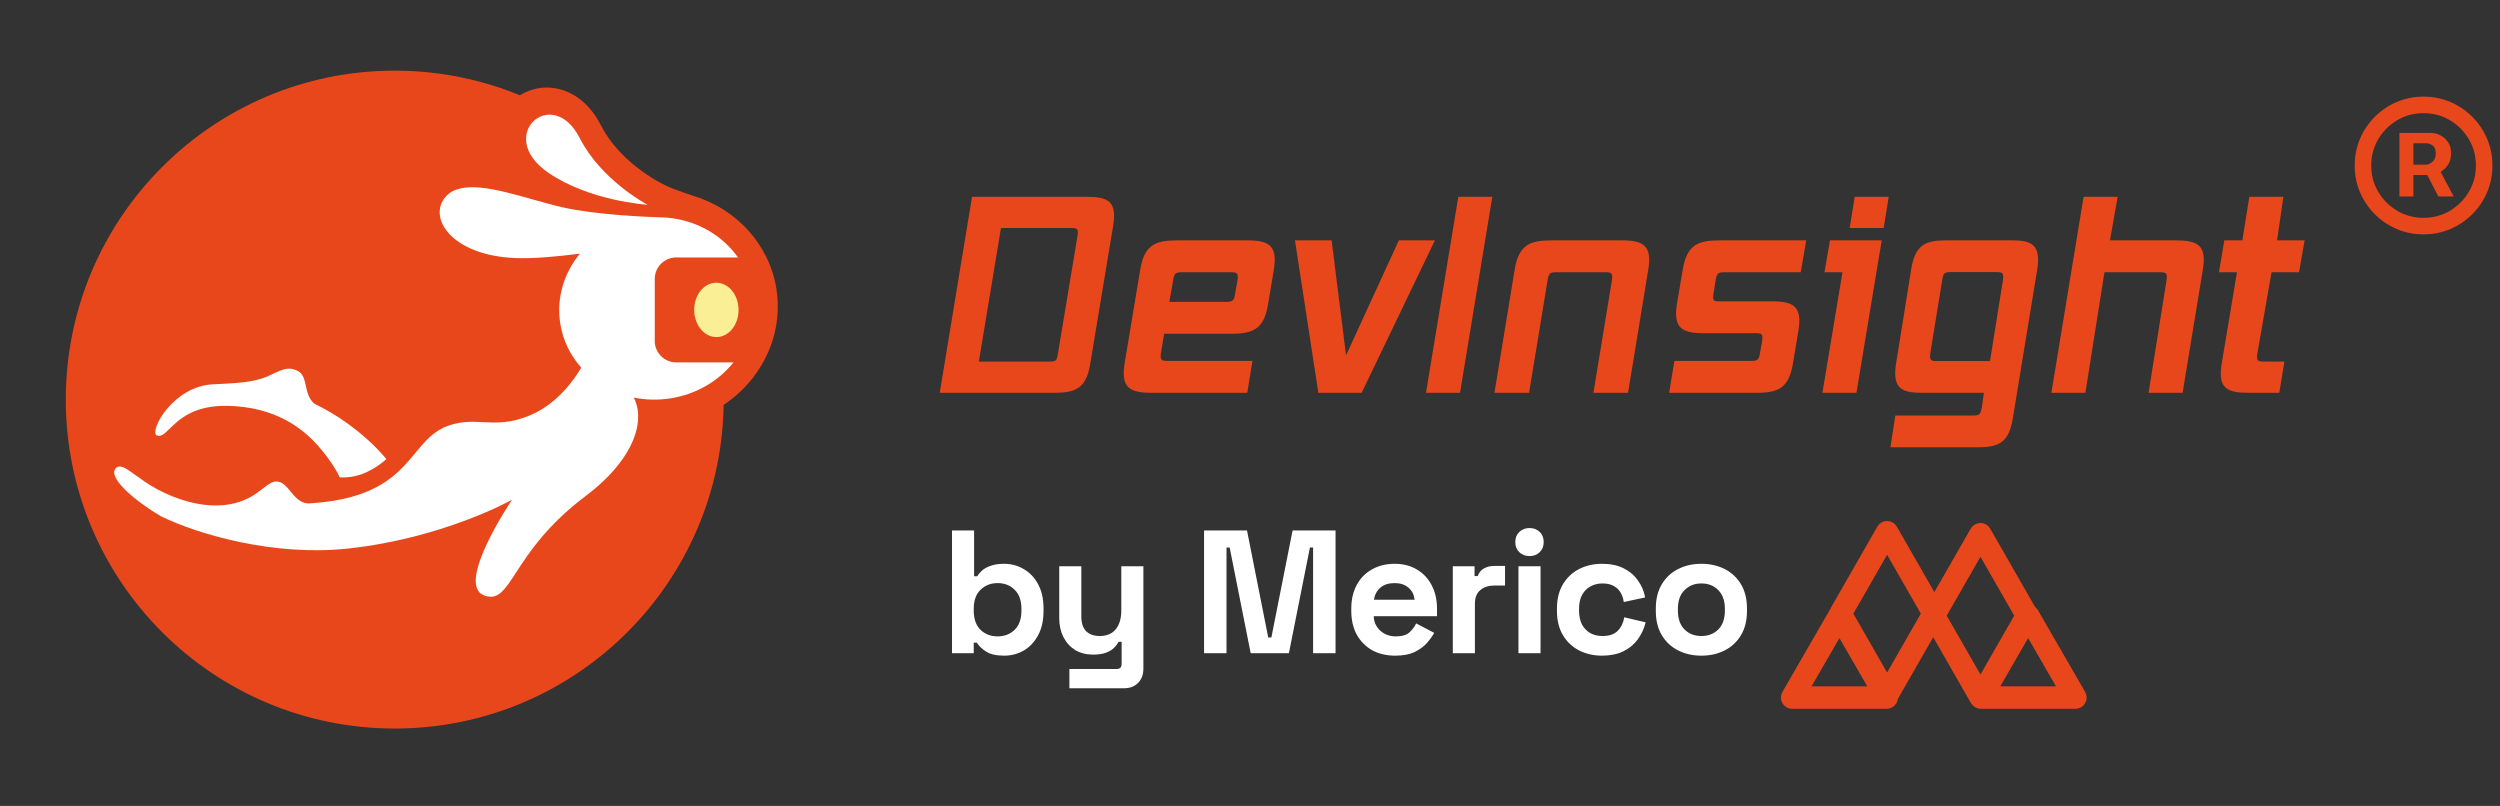 <svg width="152" height="49" viewBox="0 0 152 49" fill="none" xmlns="http://www.w3.org/2000/svg">
<rect x="0" y="0" width="152" height="49" fill="#333333" stroke="none"/>
<g clip-path="url(#clip0_631_6915)">
<circle cx="20" cy="20" r="20" transform="matrix(-1 0 0 1 44 4.295)" fill="#E8471C"/>
<path d="M47.211 17.59C46.788 14.877 44.787 12.69 42.101 11.89L42.105 11.891C42.105 11.891 41.285 11.617 40.894 11.464C39.798 11.03 37.59 9.689 36.544 7.634C35.66 5.903 34.403 5.466 33.732 5.36C32.307 5.135 30.937 5.918 30.399 7.264C30.089 8.041 30.1 8.918 30.431 9.734C30.465 9.817 30.502 9.901 30.542 9.982C30.288 9.928 30.037 9.879 29.79 9.84L29.78 9.839C29.082 9.728 27.004 9.408 25.714 10.846C24.943 11.706 24.719 12.88 25.113 13.987C25.697 15.625 27.468 16.827 29.853 17.204C30.248 17.266 30.664 17.306 31.088 17.325C31.468 17.34 31.896 17.337 32.367 17.318C32.172 18.164 32.136 19.044 32.27 19.909C32.406 20.781 32.708 21.614 33.157 22.367C32.735 22.879 32.155 23.418 31.422 23.727C30.584 24.081 30.042 24.055 29.293 24.019C28.554 23.982 27.634 23.938 26.526 24.332C25.353 24.749 24.638 25.509 24.031 26.23C23.319 25.486 21.977 24.262 20.074 23.266C20.06 23.21 20.047 23.149 20.036 23.1C19.924 22.585 19.712 21.627 18.717 21.1C18.425 20.946 18.126 20.844 17.823 20.796C16.955 20.659 16.279 20.976 15.737 21.232C15.717 21.242 15.697 21.251 15.677 21.262C15.116 21.554 14.591 21.635 12.718 21.718C11.467 21.773 10.279 22.291 9.281 23.215C8.505 23.932 7.919 24.838 7.713 25.635C7.597 26.079 7.608 26.469 7.699 26.799C7.615 26.774 7.527 26.755 7.437 26.741C6.672 26.62 5.949 26.922 5.503 27.548C5.17 28.016 5.056 28.594 5.181 29.177C5.334 29.882 5.832 30.578 6.749 31.364C7.331 31.863 8.077 32.39 8.798 32.809C8.834 32.83 8.871 32.85 8.908 32.868C10.677 33.725 13.027 34.428 15.355 34.795C17.386 35.116 19.339 35.179 21.16 34.983C23.576 34.722 25.714 34.186 27.427 33.629C27.075 34.678 27.022 35.508 27.246 36.214C27.476 36.932 27.988 37.472 28.689 37.735C28.881 37.807 29.076 37.859 29.265 37.889C29.848 37.981 30.716 37.919 31.539 37.104C31.924 36.722 32.237 36.243 32.599 35.687C33.322 34.577 34.312 33.058 36.428 31.468C37.717 30.501 38.707 29.444 39.373 28.327C39.853 27.523 40.146 26.704 40.243 25.911C40.444 25.895 40.643 25.871 40.843 25.841C44.962 25.201 47.817 21.499 47.208 17.589L47.211 17.59ZM17.084 27.67C17.049 27.662 17.014 27.656 16.978 27.65C16 27.496 15.344 27.991 14.764 28.427C14.688 28.486 14.603 28.549 14.51 28.617C13.946 29.034 13.193 29.171 12.267 29.025C11.478 28.9 10.617 28.57 9.859 28.109C10.531 27.987 10.999 27.529 11.307 27.227C11.779 26.767 12.266 26.291 13.609 26.312C13.97 26.318 14.32 26.347 14.651 26.399C15.826 26.585 16.798 27.057 17.609 27.838C17.45 27.765 17.276 27.705 17.084 27.668L17.084 27.67Z" fill="#E8471C"/>
<path d="M39.367 12.45C39.369 12.45 39.369 12.451 39.369 12.451L39.37 12.45C39.37 12.45 39.369 12.45 39.367 12.45Z" fill="white"/>
<path d="M39.367 12.45C39.281 12.404 36.546 10.945 35.242 8.386C33.574 5.113 30.063 8.249 33.325 10.493C35.821 12.21 39.267 12.443 39.367 12.45Z" fill="white"/>
<path d="M45.75 17.847C45.329 15.147 42.888 13.229 40.069 13.212C39.447 13.192 36.222 13.069 34.202 12.605C33.619 12.471 33.005 12.298 32.39 12.125C30.227 11.516 28.045 10.902 27.106 11.95C25.973 13.214 27.429 15.529 31.321 15.689C32.423 15.734 33.87 15.604 35.26 15.42C34.297 16.59 33.819 18.104 34.062 19.663C34.223 20.695 34.68 21.614 35.341 22.355C34.834 23.21 33.821 24.577 32.23 25.249C31.045 25.749 30.194 25.707 29.38 25.668C28.7 25.634 28.046 25.602 27.245 25.887C26.363 26.201 25.841 26.83 25.26 27.531C24.19 28.822 22.919 30.355 18.836 30.605C18.287 30.639 17.966 30.247 17.666 29.882C17.438 29.604 17.221 29.341 16.927 29.289C16.621 29.22 16.402 29.385 15.923 29.745C15.842 29.807 15.753 29.874 15.654 29.947C13.477 31.556 10.255 30.415 8.417 29.009C8.316 28.948 8.206 28.868 8.092 28.785C7.694 28.495 7.25 28.172 7.01 28.509C6.571 29.124 8.396 30.581 9.793 31.394C12.123 32.523 16.703 33.833 21.149 33.353C26.984 32.724 31.134 30.383 31.134 30.383C31.134 30.383 27.649 35.531 29.434 36.2C30.267 36.513 30.665 35.902 31.387 34.794C32.144 33.632 33.259 31.923 35.606 30.159C37.888 28.446 38.988 26.493 38.775 24.95C38.736 24.665 38.648 24.404 38.535 24.171C39.243 24.316 39.994 24.34 40.758 24.221C43.985 23.72 46.22 20.866 45.75 17.847Z" fill="white"/>
<path d="M20.656 29.021C20.656 29.021 21.425 29.102 22.231 28.734C23.037 28.366 23.487 27.911 23.487 27.911C23.487 27.911 21.948 25.918 19.113 24.544L19.111 24.544C18.768 24.244 18.677 23.835 18.595 23.458L18.595 23.456C18.511 23.076 18.434 22.729 18.112 22.558C17.569 22.271 17.175 22.456 16.605 22.725C15.71 23.192 14.919 23.28 12.957 23.366C10.524 23.474 9.071 26.193 9.522 26.47C9.784 26.583 10.001 26.372 10.32 26.059C10.884 25.508 11.77 24.643 13.799 24.675C16.739 24.723 18.415 26.046 19.371 27.142C20.327 28.238 20.655 29.021 20.655 29.021L20.656 29.021Z" fill="white"/>
<path d="M39.809 16.957C39.809 16.237 40.393 15.653 41.113 15.653L44.792 15.653C45.512 15.653 46.096 16.237 46.096 16.957L46.096 20.729C46.096 21.449 45.512 22.033 44.792 22.033L41.113 22.033C40.393 22.033 39.809 21.449 39.809 20.729L39.809 16.957Z" fill="#E8471C"/>
<path d="M43.568 20.494C44.313 20.489 44.911 19.745 44.904 18.832C44.898 17.92 44.288 17.184 43.543 17.19C42.798 17.195 42.2 17.939 42.207 18.852C42.214 19.764 42.823 20.5 43.568 20.494Z" fill="#FBEF96"/>
</g>
<path d="M145.886 11.947V8.084H147.844C148.001 8.084 148.172 8.129 148.357 8.22C148.542 8.307 148.699 8.443 148.828 8.628C148.961 8.81 149.027 9.04 149.027 9.319C149.027 9.602 148.959 9.842 148.823 10.041C148.687 10.237 148.521 10.385 148.325 10.486C148.134 10.587 147.952 10.638 147.781 10.638H146.368V10.01H147.519C147.635 10.01 147.758 9.952 147.891 9.837C148.027 9.722 148.095 9.549 148.095 9.319C148.095 9.082 148.027 8.921 147.891 8.837C147.758 8.754 147.642 8.712 147.54 8.712H146.734V11.947H145.886ZM148.221 10.125L149.184 11.947H148.252L147.31 10.125H148.221ZM147.352 14.249C146.773 14.249 146.23 14.141 145.724 13.925C145.218 13.709 144.773 13.409 144.389 13.025C144.006 12.641 143.706 12.196 143.489 11.69C143.273 11.184 143.165 10.642 143.165 10.062C143.165 9.483 143.273 8.94 143.489 8.434C143.706 7.928 144.006 7.484 144.389 7.1C144.773 6.716 145.218 6.416 145.724 6.2C146.23 5.983 146.773 5.875 147.352 5.875C147.931 5.875 148.474 5.983 148.98 6.2C149.486 6.416 149.931 6.716 150.314 7.1C150.698 7.484 150.998 7.928 151.215 8.434C151.431 8.94 151.539 9.483 151.539 10.062C151.539 10.642 151.431 11.184 151.215 11.69C150.998 12.196 150.698 12.641 150.314 13.025C149.931 13.409 149.486 13.709 148.98 13.925C148.474 14.141 147.931 14.249 147.352 14.249ZM147.352 13.245C147.938 13.245 148.472 13.101 148.954 12.815C149.435 12.529 149.819 12.145 150.105 11.664C150.391 11.182 150.534 10.649 150.534 10.062C150.534 9.476 150.391 8.942 150.105 8.461C149.819 7.979 149.435 7.595 148.954 7.309C148.472 7.023 147.938 6.88 147.352 6.88C146.766 6.88 146.232 7.023 145.75 7.309C145.269 7.595 144.885 7.979 144.599 8.461C144.313 8.942 144.17 9.476 144.17 10.062C144.17 10.649 144.313 11.182 144.599 11.664C144.885 12.145 145.269 12.529 145.75 12.815C146.232 13.101 146.766 13.245 147.352 13.245Z" fill="#E8471C"/>
<path d="M64.114 23.882C65.406 23.882 66.044 23.602 66.285 22.133L67.681 13.715C67.922 12.246 67.371 11.966 66.079 11.966H59.1L57.136 23.882H64.114ZM64.321 21.506C64.252 21.968 64.2 21.984 63.718 21.984H59.514L60.858 13.864H65.062C65.493 13.864 65.579 13.88 65.51 14.359L64.321 21.506Z" fill="#E8471C"/>
<path d="M75.834 23.882L76.149 21.944H71.061C70.623 21.944 70.518 21.927 70.588 21.439L70.781 20.293H74.868C76.184 20.293 76.851 20.006 77.097 18.506L77.448 16.4C77.693 14.9 77.132 14.614 75.816 14.614H71.553C70.237 14.614 69.57 14.9 69.325 16.4L68.377 22.096C68.132 23.596 68.711 23.882 70.026 23.882H75.834ZM75.097 17.849C75.026 18.338 74.904 18.355 74.465 18.355H71.097L71.325 17.057C71.395 16.569 71.5 16.552 71.939 16.552H74.763C75.202 16.552 75.307 16.569 75.237 17.057L75.097 17.849Z" fill="#E8471C"/>
<path d="M82.787 23.882L87.243 14.614H85.05L81.84 21.607L80.962 14.614H78.734L80.155 23.882H82.787Z" fill="#E8471C"/>
<path d="M88.769 23.882L90.733 11.966H88.665L86.701 23.882H88.769Z" fill="#E8471C"/>
<path d="M98.985 23.882L100.214 16.4C100.459 14.9 99.898 14.614 98.582 14.614H94.319C93.003 14.614 92.336 14.9 92.091 16.4L90.863 23.882H92.968L94.091 17.057C94.161 16.569 94.266 16.552 94.705 16.552H97.529C97.968 16.552 98.073 16.569 98.003 17.057L96.88 23.882H98.985Z" fill="#E8471C"/>
<path d="M106.8 23.882C108.116 23.882 108.765 23.596 109.011 22.096L109.344 20.107C109.59 18.608 109.028 18.321 107.713 18.321H104.432C104.169 18.321 104.116 18.22 104.186 17.816L104.309 17.057C104.379 16.569 104.485 16.552 104.923 16.552H109.485L109.818 14.614H104.537C103.221 14.614 102.555 14.9 102.309 16.4L101.958 18.473C101.713 19.973 102.292 20.259 103.607 20.259H106.678C107.116 20.259 107.204 20.276 107.134 20.765L107.011 21.439C106.941 21.927 106.835 21.944 106.397 21.944H101.8L101.485 23.882H106.8Z" fill="#E8471C"/>
<path d="M120.281 27.192C121.522 27.192 122.152 26.907 122.383 25.414L123.863 16.392C124.095 14.899 123.565 14.614 122.323 14.614H118.299C117.058 14.614 116.428 14.899 116.197 16.392L115.281 22.104C115.049 23.597 115.596 23.882 116.837 23.882H120.623L120.496 24.76C120.413 25.247 120.314 25.264 119.9 25.264H115.236L114.938 27.192H120.281ZM120.993 21.953H117.814C117.4 21.953 117.301 21.937 117.367 21.45L118.084 17.046C118.15 16.559 118.25 16.543 118.664 16.543H121.329C121.743 16.543 121.843 16.559 121.777 17.046L120.993 21.953Z" fill="#E8471C"/>
<path d="M112.872 23.882L114.408 14.614H111.263L110.928 16.555H112.022L110.804 23.882H112.872ZM114.526 13.864L114.836 11.966H112.768L112.458 13.864H114.526Z" fill="#E8471C"/>
<path d="M138.891 21.984L138.581 23.882H136.695C135.403 23.882 134.835 23.602 135.076 22.133L136.008 16.552H134.912L135.238 14.614H136.334L136.76 11.966H138.827L138.448 14.614H140.119L139.782 16.552H138.11L137.247 21.489C137.178 21.968 137.281 21.984 137.712 21.984H138.891Z" fill="#E8471C"/>
<path d="M133.938 16.363L132.702 23.882H130.634L131.724 17.049C131.793 16.57 131.69 16.553 131.259 16.553H127.951L126.792 23.882H124.724L126.683 11.966H128.753L128.286 14.614H132.301C133.593 14.614 134.179 14.895 133.938 16.363Z" fill="#E8471C"/>
<path d="M61.058 39.864C60.582 39.864 60.216 39.782 59.96 39.619C59.705 39.456 59.516 39.274 59.395 39.075H59.203V39.715H57.882V32.254H59.225V35.036H59.417C59.495 34.908 59.598 34.787 59.726 34.673C59.861 34.56 60.035 34.467 60.248 34.396C60.468 34.318 60.738 34.279 61.058 34.279C61.484 34.279 61.879 34.386 62.241 34.599C62.604 34.805 62.895 35.11 63.115 35.515C63.336 35.92 63.446 36.411 63.446 36.986V37.157C63.446 37.732 63.336 38.223 63.115 38.628C62.895 39.033 62.604 39.342 62.241 39.555C61.879 39.761 61.484 39.864 61.058 39.864ZM60.653 38.692C61.065 38.692 61.41 38.56 61.687 38.297C61.964 38.027 62.103 37.636 62.103 37.125V37.018C62.103 36.507 61.964 36.119 61.687 35.856C61.417 35.587 61.072 35.452 60.653 35.452C60.241 35.452 59.896 35.587 59.619 35.856C59.342 36.119 59.203 36.507 59.203 37.018V37.125C59.203 37.636 59.342 38.027 59.619 38.297C59.896 38.56 60.241 38.692 60.653 38.692ZM65.02 41.846V40.674H67.898C68.097 40.674 68.196 40.568 68.196 40.354V39.022H68.004C67.947 39.143 67.859 39.264 67.738 39.384C67.617 39.505 67.454 39.605 67.247 39.683C67.041 39.761 66.778 39.8 66.459 39.8C66.047 39.8 65.684 39.708 65.371 39.523C65.066 39.331 64.828 39.068 64.657 38.734C64.487 38.4 64.402 38.017 64.402 37.583V34.428H65.745V37.477C65.745 37.874 65.841 38.173 66.032 38.372C66.231 38.571 66.512 38.67 66.874 38.67C67.287 38.67 67.606 38.535 67.834 38.265C68.061 37.988 68.175 37.605 68.175 37.114V34.428H69.518V40.653C69.518 41.015 69.411 41.303 69.198 41.516C68.985 41.736 68.701 41.846 68.345 41.846H65.02ZM73.207 39.715V32.254H75.818L77.108 38.756H77.3L78.589 32.254H81.201V39.715H79.836V33.288H79.644L78.365 39.715H76.042L74.763 33.288H74.571V39.715H73.207ZM84.823 39.864C84.297 39.864 83.831 39.754 83.426 39.534C83.028 39.306 82.716 38.99 82.489 38.585C82.268 38.173 82.158 37.69 82.158 37.136V37.008C82.158 36.453 82.268 35.974 82.489 35.569C82.709 35.157 83.018 34.84 83.416 34.62C83.814 34.393 84.275 34.279 84.801 34.279C85.32 34.279 85.771 34.396 86.155 34.631C86.539 34.858 86.837 35.178 87.05 35.59C87.263 35.995 87.37 36.468 87.37 37.008V37.466H83.522C83.537 37.828 83.672 38.123 83.927 38.351C84.183 38.578 84.496 38.692 84.865 38.692C85.242 38.692 85.519 38.61 85.697 38.447C85.874 38.283 86.009 38.102 86.102 37.903L87.2 38.478C87.1 38.663 86.954 38.866 86.763 39.086C86.578 39.299 86.329 39.484 86.016 39.64C85.704 39.789 85.306 39.864 84.823 39.864ZM83.533 36.464H86.006C85.977 36.158 85.853 35.913 85.633 35.729C85.419 35.544 85.139 35.452 84.791 35.452C84.428 35.452 84.141 35.544 83.927 35.729C83.714 35.913 83.583 36.158 83.533 36.464ZM88.331 39.715V34.428H89.653V35.025H89.844C89.922 34.812 90.05 34.656 90.228 34.556C90.413 34.457 90.626 34.407 90.868 34.407H91.507V35.601H90.846C90.505 35.601 90.225 35.693 90.004 35.878C89.784 36.055 89.674 36.333 89.674 36.709V39.715H88.331ZM92.322 39.715V34.428H93.665V39.715H92.322ZM92.994 33.81C92.752 33.81 92.546 33.732 92.376 33.576C92.212 33.419 92.13 33.213 92.13 32.957C92.13 32.702 92.212 32.495 92.376 32.339C92.546 32.183 92.752 32.105 92.994 32.105C93.243 32.105 93.448 32.183 93.612 32.339C93.775 32.495 93.857 32.702 93.857 32.957C93.857 33.213 93.775 33.419 93.612 33.576C93.448 33.732 93.243 33.81 92.994 33.81ZM97.402 39.864C96.891 39.864 96.425 39.758 96.006 39.544C95.594 39.331 95.267 39.022 95.025 38.617C94.784 38.212 94.663 37.722 94.663 37.146V36.997C94.663 36.421 94.784 35.931 95.025 35.526C95.267 35.121 95.594 34.812 96.006 34.599C96.425 34.386 96.891 34.279 97.402 34.279C97.907 34.279 98.34 34.368 98.703 34.545C99.065 34.723 99.356 34.968 99.577 35.281C99.804 35.587 99.953 35.935 100.024 36.325L98.724 36.603C98.696 36.389 98.632 36.198 98.532 36.027C98.433 35.856 98.291 35.721 98.106 35.622C97.928 35.523 97.704 35.473 97.434 35.473C97.164 35.473 96.919 35.533 96.699 35.654C96.486 35.768 96.315 35.942 96.187 36.176C96.067 36.404 96.006 36.684 96.006 37.018V37.125C96.006 37.459 96.067 37.743 96.187 37.977C96.315 38.205 96.486 38.379 96.699 38.5C96.919 38.614 97.164 38.67 97.434 38.67C97.839 38.67 98.145 38.567 98.351 38.361C98.564 38.148 98.699 37.871 98.756 37.53L100.056 37.839C99.964 38.216 99.804 38.56 99.577 38.873C99.356 39.178 99.065 39.42 98.703 39.598C98.34 39.775 97.907 39.864 97.402 39.864ZM103.445 39.864C102.919 39.864 102.447 39.758 102.027 39.544C101.608 39.331 101.278 39.022 101.036 38.617C100.795 38.212 100.674 37.725 100.674 37.157V36.986C100.674 36.418 100.795 35.931 101.036 35.526C101.278 35.121 101.608 34.812 102.027 34.599C102.447 34.386 102.919 34.279 103.445 34.279C103.971 34.279 104.443 34.386 104.863 34.599C105.282 34.812 105.612 35.121 105.854 35.526C106.095 35.931 106.216 36.418 106.216 36.986V37.157C106.216 37.725 106.095 38.212 105.854 38.617C105.612 39.022 105.282 39.331 104.863 39.544C104.443 39.758 103.971 39.864 103.445 39.864ZM103.445 38.67C103.857 38.67 104.198 38.539 104.468 38.276C104.738 38.006 104.873 37.622 104.873 37.125V37.018C104.873 36.521 104.738 36.141 104.468 35.878C104.205 35.608 103.864 35.473 103.445 35.473C103.033 35.473 102.692 35.608 102.422 35.878C102.152 36.141 102.017 36.521 102.017 37.018V37.125C102.017 37.622 102.152 38.006 102.422 38.276C102.692 38.539 103.033 38.67 103.445 38.67Z" fill="white"/>
<path fill-rule="evenodd" clip-rule="evenodd" d="M114.735 32.057C114.844 32.057 114.943 32.114 114.997 32.208L117.608 36.764L120.15 32.329C120.204 32.235 120.304 32.177 120.412 32.177C120.52 32.177 120.62 32.235 120.674 32.329L123.442 37.16C123.496 37.185 123.541 37.227 123.572 37.28L126.448 42.262C126.502 42.356 126.502 42.471 126.448 42.564C126.394 42.657 126.295 42.715 126.187 42.715H120.434C120.331 42.715 120.236 42.663 120.18 42.577C120.169 42.563 120.159 42.549 120.15 42.533L117.539 37.978L115.014 42.384C115.02 42.446 115.007 42.509 114.975 42.564C114.921 42.657 114.821 42.715 114.713 42.715H108.96C108.853 42.715 108.753 42.657 108.699 42.564C108.645 42.471 108.645 42.356 108.699 42.262L111.575 37.28C111.584 37.266 111.593 37.252 111.604 37.239C111.61 37.212 111.621 37.185 111.635 37.16L114.473 32.208C114.527 32.114 114.627 32.057 114.735 32.057ZM111.837 38.035L109.483 42.111H114.19L111.837 38.035ZM114.735 41.655L117.226 37.31L114.735 32.966L112.245 37.31L114.735 41.655ZM117.922 37.431L120.412 41.776L122.902 37.431L120.412 33.087L117.922 37.431ZM120.957 42.111H125.664L123.31 38.035L120.957 42.111Z" fill="#E8471C" stroke="#E8471C" stroke-width="0.761" stroke-linejoin="round"/>
<defs>
<clipPath id="clip0_631_6915">
<rect width="48" height="48" fill="white" transform="translate(0 0.295)"/>
</clipPath>
</defs>
</svg>
